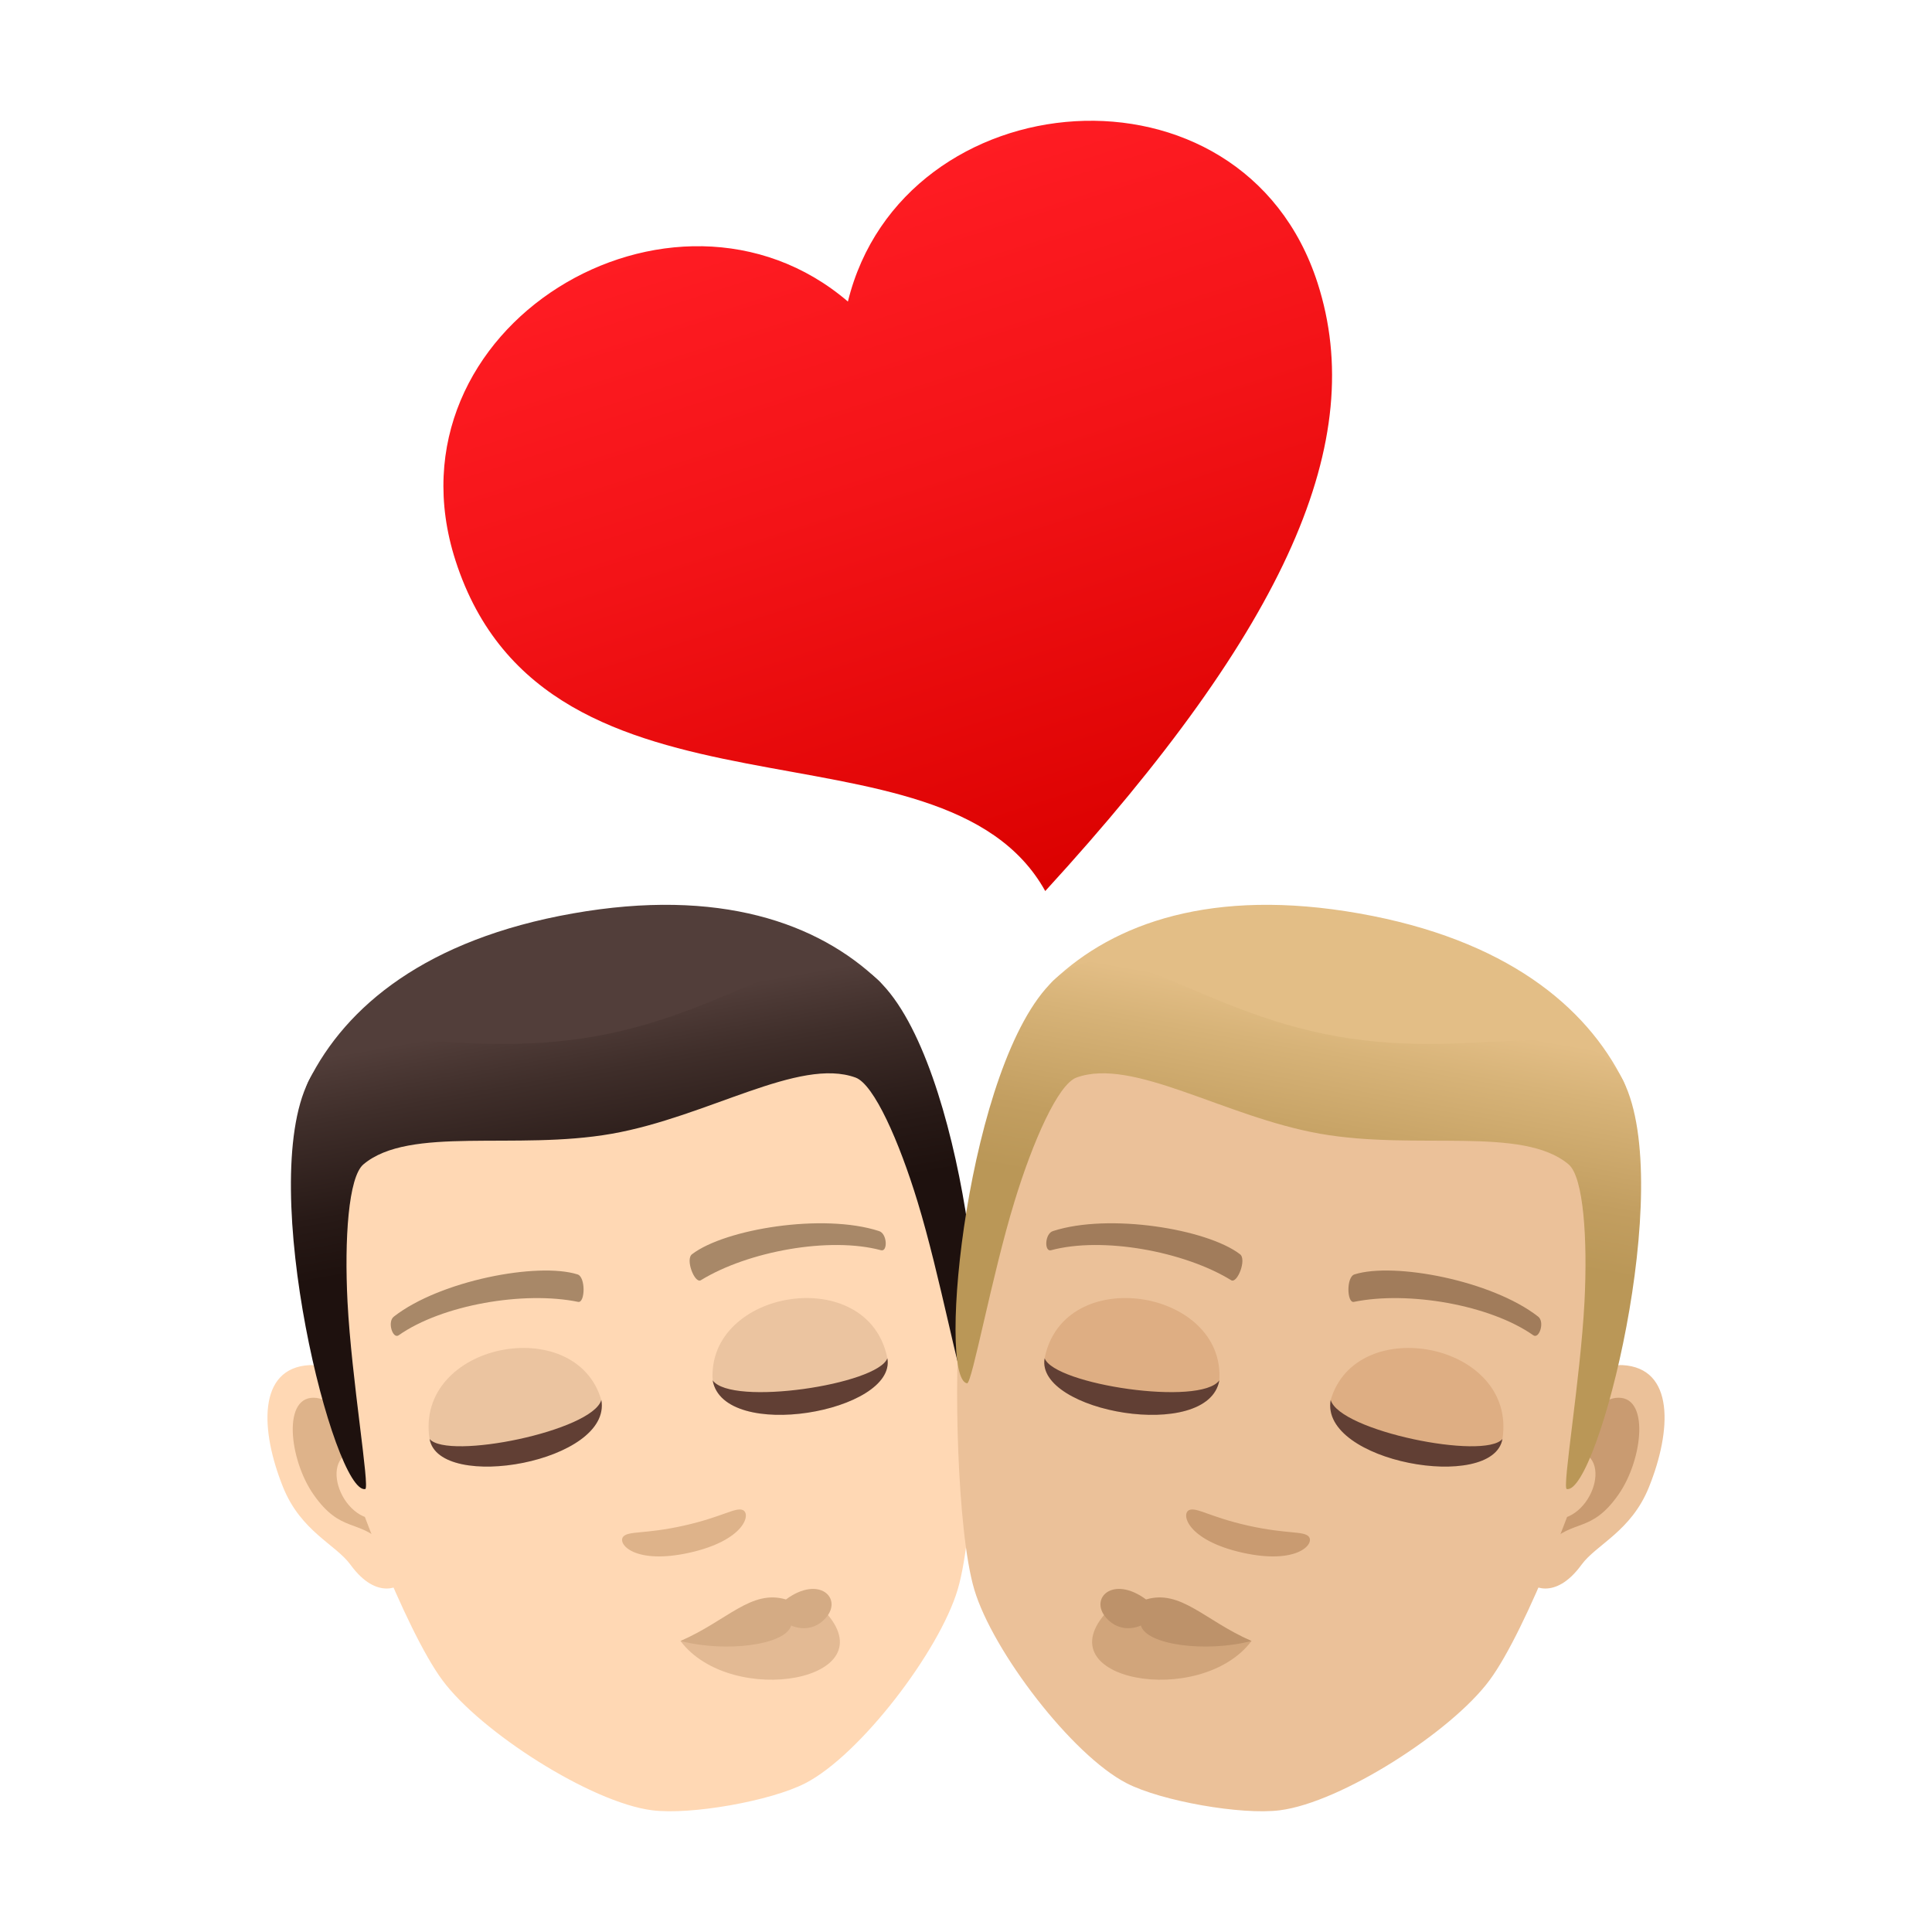 <?xml version="1.0" encoding="utf-8"?>
<!-- Generator: Adobe Illustrator 15.0.0, SVG Export Plug-In . SVG Version: 6.00 Build 0)  -->
<!DOCTYPE svg PUBLIC "-//W3C//DTD SVG 1.1//EN" "http://www.w3.org/Graphics/SVG/1.1/DTD/svg11.dtd">
<svg version="1.1" id="Layer_1" xmlns:x="http://ns.adobe.com/Extensibility/1.0/" xmlns:i="http://ns.adobe.com/AdobeIllustrator/10.0/" xmlns:graph="http://ns.adobe.com/Graphs/1.0/"
	 xmlns="http://www.w3.org/2000/svg" xmlns:xlink="http://www.w3.org/1999/xlink" xmlns:a="http://ns.adobe.com/AdobeSVGViewerExtensions/3.0/"
	 x="0px" y="0px" width="64px" height="64px" viewBox="0 0 64 64" enable-background="new 0 0 64 64" xml:space="preserve">
<path id="Path_3289_" fill="#FFD8B4" d="M10.254,45.221c1.742-0.094,3.982,5.402,3.174,7.1c-0.111,0.236-0.932,0.729-1.818-0.488
	c-0.492-0.674-1.643-1.104-2.232-2.566C8.622,47.391,8.522,45.314,10.254,45.221z"/>
<path id="Path_3287_" fill="#DEB38A" d="M10.493,46.309c0.471,0.061,1.076,0.654,1.537,1.734c-1.613-0.059-0.77,2.463,0.592,2.273
	c0.035,0.262,0.064,0.535,0.082,0.822c-0.818-0.832-1.414-0.336-2.316-1.627C9.571,48.348,9.331,46.158,10.493,46.309z"/>
<path id="Path_3285_" fill="#FFD8B4" d="M19.338,32.295c7.391-1.305,11.938,3.66,12.863,11.516c0.188,1.58,0.115,6.854-0.477,8.846
	c-0.607,2.039-3.23,5.479-5.045,6.414c-1.148,0.592-3.805,1.061-5.082,0.896c-2.027-0.26-5.672-2.594-6.938-4.303
	c-1.24-1.668-3.107-6.6-3.473-8.148C9.37,39.818,11.944,33.598,19.338,32.295z"/>
<path fill="#523E3A" d="M10.223,35.813c1.232-2.475,3.895-4.697,8.756-5.555s8.121,0.32,10.125,2.225
	C31.942,35.18,8.481,39.316,10.223,35.813z"/>
<linearGradient id="SVGID_1_" gradientUnits="userSpaceOnUse" x1="696.592" y1="-28.496" x2="696.592" y2="-43.073" gradientTransform="matrix(-0.985 0.174 0.174 0.985 712.982 -45.29)">
	<stop  offset="0.5" style="stop-color:#1E110E"/>
	<stop  offset="0.637" style="stop-color:#271916"/>
	<stop  offset="0.859" style="stop-color:#3F2E2A"/>
	<stop  offset="1" style="stop-color:#523E3A"/>
	<a:midPointStop  offset="0.5" style="stop-color:#1E110E"/>
	<a:midPointStop  offset="0.6" style="stop-color:#1E110E"/>
	<a:midPointStop  offset="1" style="stop-color:#523E3A"/>
</linearGradient>
<path fill="url(#SVGID_1_)" d="M10.223,35.813c1.232-2.475,4.611-0.623,9.475-1.48c4.861-0.857,7.402-3.754,9.406-1.85
	c2.838,2.697,3.879,13.162,2.861,13.342c-0.164,0.027-0.822-3.582-1.572-6.025c-0.607-1.99-1.441-3.879-2.051-4.104
	c-1.873-0.684-4.896,1.301-8.076,1.861c-3.182,0.561-6.703-0.27-8.227,1.014c-0.498,0.42-0.633,2.479-0.527,4.557
	c0.133,2.555,0.748,6.172,0.586,6.199C11.079,49.506,8.481,39.316,10.223,35.813z"/>
<path id="Path_3284_" fill="#A88868" d="M13.051,43.611c1.533-1.193,4.762-1.807,6.076-1.396c0.279,0.076,0.258,0.953,0.027,0.912
	c-1.797-0.369-4.508,0.094-5.949,1.107C13.01,44.367,12.819,43.781,13.051,43.611z"/>
<path id="Path_3283_" fill="#A88868" d="M29.114,40.779c-1.848-0.598-5.088-0.07-6.186,0.766c-0.236,0.166,0.084,0.984,0.287,0.865
	c1.563-0.961,4.268-1.453,5.971-0.994C29.413,41.475,29.393,40.857,29.114,40.779z"/>
<path id="Path_3282_" fill="#DEB38A" d="M20.649,50.9c0.174-0.191,0.717-0.076,1.994-0.359c1.275-0.285,1.715-0.619,1.961-0.52
	c0.287,0.121,0.066,1.006-1.762,1.414C21.012,51.842,20.436,51.133,20.649,50.9z"/>
<path fill="#E3BA94" d="M27.305,53.361c2.168,2.303-3.072,3.248-4.764,0.998L27.305,53.361z"/>
<path fill="#D4AB84" d="M26.036,52.984c-1.154-0.342-1.939,0.699-3.494,1.375c1.51,0.393,3.486,0.133,3.666-0.512
	c0,0,0.645,0.322,1.15-0.256C27.924,52.949,27.139,52.17,26.036,52.984z"/>
<path fill="#EBC4A0" d="M14.229,47.668c0.313,1.775,6.055,0.764,5.689-1.293C19.067,43.459,13.739,44.482,14.229,47.668z"/>
<path fill="#613F34" d="M14.231,47.668c0.313,1.775,6.053,0.764,5.689-1.293C19.625,47.404,14.831,48.375,14.231,47.668z"/>
<path fill="#EBC4A0" d="M29.395,44.994c0.314,1.777-5.424,2.789-5.787,0.732C23.413,42.693,28.766,41.832,29.395,44.994z"/>
<path fill="#613F34" d="M29.395,44.994c0.314,1.777-5.424,2.789-5.787,0.732C24.235,46.594,29.073,45.865,29.395,44.994z"/>
<path id="Path_1491_" fill="#EBC199" d="M53.746,45.221c-1.742-0.094-3.982,5.402-3.174,7.1c0.111,0.236,0.932,0.729,1.818-0.488
	c0.492-0.674,1.643-1.104,2.232-2.566C55.379,47.391,55.479,45.314,53.746,45.221z"/>
<path id="Path_1489_" fill="#C99B71" d="M53.508,46.309c-0.471,0.061-1.076,0.654-1.537,1.734c1.613-0.059,0.77,2.463-0.592,2.273
	c-0.035,0.262-0.064,0.535-0.082,0.822c0.818-0.832,1.414-0.336,2.316-1.627C54.43,48.348,54.67,46.158,53.508,46.309z"/>
<path id="Path_1487_" fill="#EBC199" d="M44.662,32.295c-7.391-1.305-11.938,3.66-12.864,11.516
	c-0.188,1.58-0.115,6.854,0.477,8.846c0.607,2.039,3.231,5.479,5.045,6.414c1.148,0.592,3.805,1.061,5.082,0.896
	c2.027-0.26,5.672-2.594,6.938-4.303c1.24-1.668,3.107-6.6,3.473-8.148C54.631,39.818,52.057,33.598,44.662,32.295z"/>
<path fill="#E3BE86" d="M53.777,35.813c-1.232-2.475-3.895-4.697-8.756-5.555s-8.121,0.32-10.125,2.225
	C32.058,35.18,55.52,39.316,53.777,35.813z"/>
<linearGradient id="SVGID_2_" gradientUnits="userSpaceOnUse" x1="100.163" y1="76.643" x2="100.163" y2="62.065" gradientTransform="matrix(0.985 0.174 -0.174 0.985 -43.367 -45.29)">
	<stop  offset="0.5" style="stop-color:#BA9757"/>
	<stop  offset="0.647" style="stop-color:#C29E60"/>
	<stop  offset="0.887" style="stop-color:#D7B378"/>
	<stop  offset="1" style="stop-color:#E3BE86"/>
	<a:midPointStop  offset="0.5" style="stop-color:#BA9757"/>
	<a:midPointStop  offset="0.6" style="stop-color:#BA9757"/>
	<a:midPointStop  offset="1" style="stop-color:#E3BE86"/>
</linearGradient>
<path fill="url(#SVGID_2_)" d="M53.777,35.813c-1.232-2.475-4.611-0.623-9.475-1.48c-4.861-0.857-7.402-3.754-9.406-1.85
	c-2.838,2.697-3.879,13.162-2.862,13.342c0.164,0.027,0.822-3.582,1.573-6.025c0.607-1.99,1.441-3.879,2.051-4.104
	c1.873-0.684,4.896,1.301,8.076,1.861c3.182,0.561,6.703-0.27,8.227,1.014c0.498,0.42,0.633,2.479,0.527,4.557
	c-0.133,2.555-0.748,6.172-0.586,6.199C52.922,49.506,55.52,39.316,53.777,35.813z"/>
<path id="Path_1486_" fill="#A17C5B" d="M50.949,43.611c-1.533-1.193-4.762-1.807-6.076-1.396c-0.279,0.076-0.258,0.953-0.027,0.912
	c1.797-0.369,4.508,0.094,5.949,1.107C50.99,44.367,51.182,43.781,50.949,43.611z"/>
<path id="Path_1485_" fill="#A17C5B" d="M34.887,40.779c1.848-0.598,5.088-0.07,6.186,0.766c0.236,0.166-0.084,0.984-0.287,0.865
	c-1.563-0.961-4.268-1.453-5.971-0.994C34.588,41.475,34.607,40.857,34.887,40.779z"/>
<path id="Path_1484_" fill="#C99B71" d="M43.352,50.9c-0.174-0.191-0.717-0.076-1.994-0.359c-1.275-0.285-1.715-0.619-1.961-0.52
	c-0.287,0.121-0.066,1.006,1.762,1.414C42.988,51.842,43.564,51.133,43.352,50.9z"/>
<path fill="#D1A57B" d="M36.695,53.361c-2.168,2.303,3.072,3.248,4.764,0.998L36.695,53.361z"/>
<path fill="#BD926A" d="M37.965,52.984c1.154-0.342,1.939,0.699,3.494,1.375c-1.51,0.393-3.486,0.133-3.666-0.512
	c0,0-0.645,0.322-1.15-0.256C36.076,52.949,36.861,52.17,37.965,52.984z"/>
<path fill="#DEAE83" d="M49.771,47.668c-0.313,1.775-6.055,0.764-5.689-1.293C44.934,43.459,50.262,44.482,49.771,47.668z"/>
<path fill="#613F34" d="M49.77,47.668c-0.313,1.775-6.053,0.764-5.689-1.293C44.375,47.404,49.17,48.375,49.77,47.668z"/>
<path fill="#DEAE83" d="M34.605,44.994c-0.314,1.777,5.424,2.789,5.787,0.732C40.588,42.693,35.234,41.832,34.605,44.994z"/>
<path fill="#613F34" d="M34.605,44.994c-0.314,1.777,5.424,2.789,5.787,0.732C39.766,46.594,34.928,45.865,34.605,44.994z"/>
<linearGradient id="SVGID_3_" gradientUnits="userSpaceOnUse" x1="-22.863" y1="-518.524" x2="-22.863" y2="-527.29" gradientTransform="matrix(-2.766 0.889 0.847 2.635 410.434 1416.087)">
	<stop  offset="0" style="stop-color:#DB0100"/>
	<stop  offset="0.584" style="stop-color:#F31317"/>
	<stop  offset="1" style="stop-color:#FF1C23"/>
	<a:midPointStop  offset="0" style="stop-color:#DB0100"/>
	<a:midPointStop  offset="0.424" style="stop-color:#DB0100"/>
	<a:midPointStop  offset="1" style="stop-color:#FF1C23"/>
</linearGradient>
<path fill="url(#SVGID_3_)" d="M28.088,9.989c1.811-7.38,13.074-8.346,15.56-0.609c1.67,5.19-0.961,11.332-9.023,20.137
	c-3.408-6.134-16.494-1.49-19.537-10.952C12.6,10.829,22.317,5.049,28.088,9.989z"/>
</svg>
